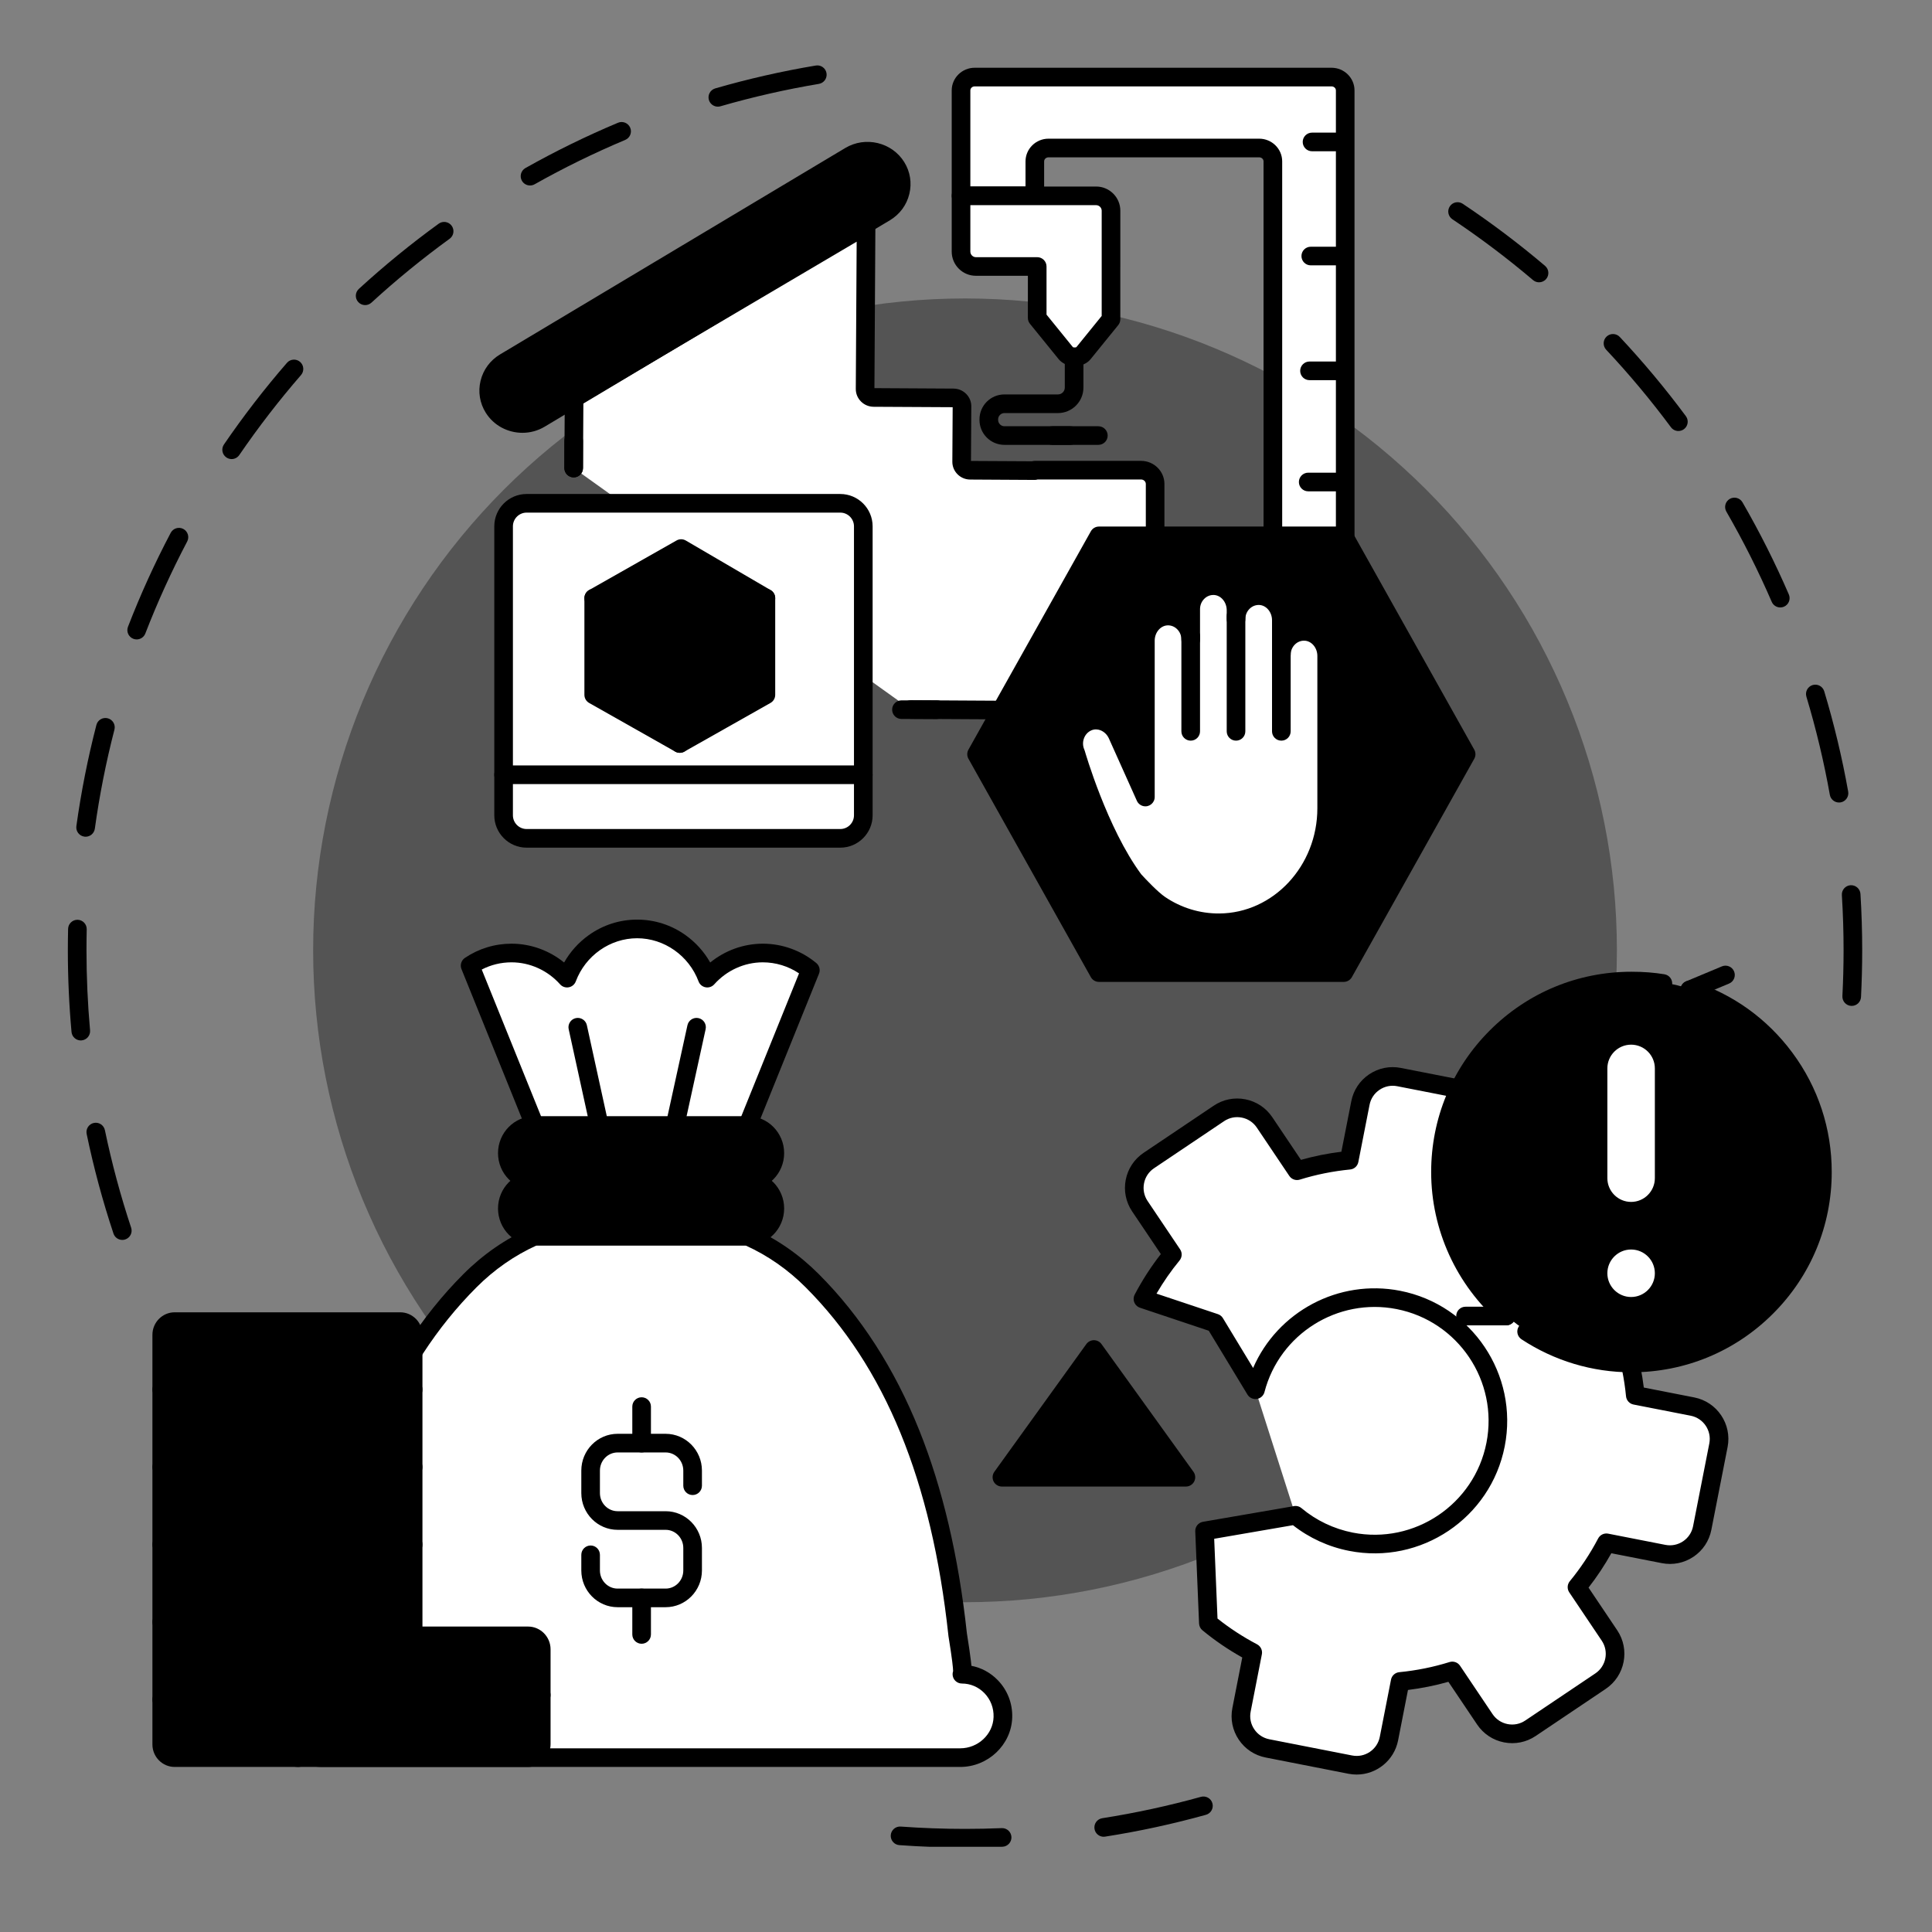 <svg xmlns="http://www.w3.org/2000/svg" xmlns:xlink="http://www.w3.org/1999/xlink" width="400" zoomAndPan="magnify" viewBox="0 0 300 300" height="400" preserveAspectRatio="xMidYMid meet" version="1.0"><rect x="0" y="0" width="300" height="300" fill="#808080" stroke="none"/><defs><clipPath id="d8397023b4"><path d="M 138 278 L 189 278 L 189 286.77 L 138 286.77 Z M 138 278 " clip-rule="nonzero"/></clipPath><clipPath id="b18003c59c"><path d="M 224 31 L 289.535 31 L 289.535 157 L 224 157 Z M 224 31 " clip-rule="nonzero"/></clipPath><clipPath id="0274de5831"><path d="M 10.535 10.02 L 129 10.02 L 129 193 L 10.535 193 Z M 10.535 10.02 " clip-rule="nonzero"/></clipPath><clipPath id="7dc10c78e0"><path d="M 147 10.02 L 211 10.02 L 211 95 L 147 95 Z M 147 10.02 " clip-rule="nonzero"/></clipPath></defs><g clip-path="url(#d8397023b4)"><path fill="#000000" d="M 149.855 286.879 C 149.855 286.879 149.852 286.879 149.848 286.879 C 146.453 286.879 143.023 286.758 139.656 286.512 C 138.859 286.457 138.262 285.762 138.316 284.965 C 138.375 284.168 139.07 283.57 139.863 283.629 C 143.164 283.867 146.523 283.988 149.848 283.988 C 149.852 283.988 149.855 283.988 149.855 283.988 C 151.75 283.988 153.664 283.949 155.551 283.871 C 156.344 283.836 157.02 284.457 157.055 285.258 C 157.086 286.055 156.465 286.727 155.668 286.762 C 153.742 286.84 151.789 286.879 149.855 286.879 Z M 171.379 285.211 C 170.68 285.211 170.062 284.699 169.953 283.988 C 169.828 283.199 170.367 282.457 171.156 282.332 C 176.309 281.523 181.465 280.406 186.48 279.012 C 187.254 278.801 188.051 279.25 188.262 280.02 C 188.477 280.789 188.027 281.586 187.258 281.801 C 182.133 283.227 176.867 284.367 171.605 285.191 C 171.527 285.203 171.453 285.211 171.379 285.211 Z M 171.379 285.211 " fill-opacity="1" fill-rule="nonzero"/></g><g clip-path="url(#b18003c59c)"><path fill="#000000" d="M 287.531 156.195 C 287.508 156.195 287.48 156.195 287.457 156.195 C 286.66 156.152 286.047 155.473 286.086 154.676 C 286.207 152.324 286.27 149.93 286.27 147.566 C 286.27 144.715 286.18 141.828 286.004 138.992 C 285.953 138.195 286.559 137.508 287.355 137.457 C 288.152 137.41 288.84 138.016 288.891 138.812 C 289.07 141.707 289.16 144.652 289.16 147.566 C 289.16 149.98 289.098 152.422 288.977 154.824 C 288.934 155.598 288.297 156.195 287.531 156.195 Z M 285.559 124.613 C 284.871 124.613 284.262 124.121 284.137 123.422 C 283.223 118.293 281.996 113.164 280.496 108.176 C 280.266 107.414 280.699 106.605 281.465 106.375 C 282.227 106.145 283.035 106.578 283.266 107.344 C 284.797 112.434 286.051 117.672 286.984 122.914 C 287.125 123.699 286.602 124.453 285.816 124.594 C 285.73 124.605 285.645 124.613 285.559 124.613 Z M 276.441 94.324 C 275.883 94.324 275.352 94 275.113 93.453 C 273.047 88.676 270.676 83.961 268.07 79.445 C 267.668 78.754 267.906 77.871 268.598 77.469 C 269.289 77.07 270.176 77.309 270.574 78 C 273.238 82.613 275.66 87.426 277.77 92.305 C 278.086 93.039 277.75 93.891 277.016 94.207 C 276.828 94.289 276.633 94.324 276.441 94.324 Z M 260.621 66.926 C 260.18 66.926 259.742 66.723 259.461 66.34 C 256.355 62.156 252.973 58.105 249.406 54.305 C 248.863 53.719 248.891 52.805 249.473 52.258 C 250.059 51.711 250.973 51.742 251.52 52.324 C 255.16 56.211 258.613 60.344 261.781 64.617 C 262.258 65.258 262.125 66.164 261.484 66.641 C 261.223 66.832 260.922 66.926 260.621 66.926 Z M 238.98 43.836 C 238.652 43.836 238.32 43.723 238.047 43.492 C 234.07 40.117 229.859 36.941 225.527 34.047 C 224.863 33.602 224.684 32.703 225.129 32.039 C 225.57 31.375 226.469 31.199 227.133 31.641 C 231.555 34.594 235.859 37.84 239.918 41.285 C 240.527 41.801 240.602 42.715 240.086 43.324 C 239.801 43.66 239.395 43.836 238.98 43.836 Z M 238.98 43.836 " fill-opacity="1" fill-rule="nonzero"/></g><g clip-path="url(#0274de5831)"><path fill="#000000" d="M 18.992 192.535 C 18.387 192.535 17.82 192.152 17.621 191.547 C 15.941 186.496 14.539 181.293 13.457 176.082 C 13.293 175.297 13.797 174.531 14.578 174.371 C 15.359 174.207 16.125 174.711 16.289 175.492 C 17.352 180.598 18.723 185.691 20.363 190.633 C 20.617 191.391 20.207 192.211 19.449 192.461 C 19.297 192.512 19.145 192.535 18.992 192.535 Z M 12.543 161.559 C 11.805 161.559 11.172 160.992 11.105 160.238 C 10.727 156.055 10.535 151.793 10.535 147.566 C 10.535 146.461 10.551 145.34 10.574 144.238 C 10.594 143.438 11.254 142.805 12.055 142.824 C 12.852 142.844 13.484 143.504 13.465 144.305 C 13.441 145.387 13.43 146.484 13.43 147.566 C 13.43 151.707 13.617 155.883 13.984 159.98 C 14.059 160.777 13.469 161.48 12.676 161.551 C 12.629 161.555 12.586 161.559 12.543 161.559 Z M 13.297 129.926 C 13.23 129.926 13.16 129.918 13.094 129.91 C 12.305 129.801 11.75 129.07 11.859 128.277 C 12.59 123.004 13.637 117.719 14.969 112.57 C 15.168 111.797 15.957 111.336 16.73 111.535 C 17.504 111.734 17.969 112.523 17.77 113.297 C 16.465 118.336 15.441 123.508 14.727 128.676 C 14.625 129.398 14.004 129.926 13.297 129.926 Z M 21.223 99.289 C 21.047 99.289 20.871 99.258 20.699 99.191 C 19.957 98.902 19.586 98.066 19.875 97.32 C 21.793 92.359 24.023 87.453 26.508 82.738 C 26.879 82.031 27.754 81.762 28.461 82.133 C 29.168 82.504 29.438 83.379 29.066 84.086 C 26.637 88.703 24.449 93.504 22.57 98.363 C 22.348 98.938 21.801 99.289 21.223 99.289 Z M 35.969 71.285 C 35.688 71.285 35.402 71.203 35.152 71.031 C 34.492 70.582 34.324 69.68 34.773 69.02 C 37.777 64.629 41.066 60.363 44.555 56.344 C 45.078 55.738 45.992 55.672 46.598 56.195 C 47.199 56.719 47.266 57.633 46.742 58.238 C 43.324 62.176 40.102 66.355 37.16 70.652 C 36.883 71.062 36.43 71.285 35.969 71.285 Z M 56.699 47.375 C 56.309 47.375 55.918 47.219 55.633 46.906 C 55.09 46.32 55.133 45.402 55.719 44.863 C 59.645 41.266 63.812 37.859 68.117 34.738 C 68.766 34.266 69.668 34.41 70.137 35.059 C 70.605 35.703 70.465 36.609 69.816 37.078 C 65.602 40.137 61.516 43.473 57.676 46.996 C 57.398 47.25 57.047 47.375 56.699 47.375 Z M 82.301 28.801 C 81.797 28.801 81.305 28.535 81.039 28.066 C 80.648 27.367 80.895 26.488 81.59 26.094 C 86.227 23.484 91.062 21.117 95.965 19.059 C 96.699 18.75 97.547 19.098 97.859 19.832 C 98.168 20.57 97.82 21.418 97.082 21.727 C 92.285 23.742 87.551 26.059 83.012 28.617 C 82.785 28.742 82.543 28.801 82.301 28.801 Z M 111.465 16.562 C 110.836 16.562 110.258 16.148 110.074 15.516 C 109.855 14.75 110.297 13.949 111.062 13.727 C 116.172 12.25 121.422 11.055 126.676 10.176 C 127.465 10.043 128.211 10.574 128.34 11.363 C 128.473 12.148 127.941 12.895 127.152 13.027 C 122.012 13.887 116.867 15.059 111.867 16.504 C 111.734 16.543 111.598 16.562 111.465 16.562 Z M 111.465 16.562 " fill-opacity="1" fill-rule="nonzero"/></g><path fill="#545454" d="M 251.07 147.566 C 251.07 149.223 251.031 150.879 250.949 152.535 C 250.867 154.188 250.746 155.84 250.586 157.488 C 250.422 159.137 250.219 160.781 249.977 162.422 C 249.734 164.059 249.449 165.691 249.125 167.316 C 248.805 168.941 248.441 170.555 248.039 172.164 C 247.637 173.77 247.195 175.367 246.715 176.953 C 246.23 178.535 245.711 180.109 245.156 181.668 C 244.598 183.23 244 184.773 243.367 186.305 C 242.734 187.836 242.062 189.348 241.352 190.848 C 240.645 192.344 239.898 193.824 239.121 195.285 C 238.34 196.746 237.523 198.188 236.672 199.605 C 235.82 201.027 234.934 202.426 234.012 203.805 C 233.094 205.184 232.137 206.535 231.152 207.867 C 230.164 209.195 229.145 210.504 228.094 211.781 C 227.043 213.062 225.961 214.316 224.852 215.547 C 223.738 216.773 222.594 217.973 221.426 219.145 C 220.254 220.316 219.055 221.457 217.824 222.57 C 216.598 223.684 215.344 224.762 214.062 225.816 C 212.781 226.867 211.477 227.883 210.148 228.871 C 208.816 229.859 207.461 230.812 206.086 231.73 C 204.707 232.652 203.309 233.539 201.887 234.391 C 200.465 235.242 199.027 236.059 197.566 236.84 C 196.105 237.621 194.625 238.363 193.125 239.074 C 191.629 239.781 190.117 240.453 188.586 241.086 C 187.055 241.719 185.508 242.316 183.949 242.875 C 182.391 243.434 180.816 243.953 179.23 244.434 C 177.648 244.914 176.051 245.355 174.445 245.758 C 172.836 246.16 171.223 246.523 169.598 246.848 C 167.973 247.168 166.34 247.453 164.699 247.695 C 163.062 247.938 161.418 248.141 159.77 248.305 C 158.121 248.465 156.469 248.59 154.816 248.668 C 153.16 248.75 151.504 248.793 149.848 248.793 C 148.191 248.793 146.535 248.75 144.883 248.668 C 143.227 248.59 141.574 248.465 139.926 248.305 C 138.277 248.141 136.633 247.938 134.996 247.695 C 133.355 247.453 131.727 247.168 130.102 246.848 C 128.477 246.523 126.859 246.16 125.254 245.758 C 123.645 245.355 122.051 244.914 120.465 244.434 C 118.879 243.953 117.309 243.434 115.746 242.875 C 114.188 242.316 112.641 241.719 111.113 241.086 C 109.582 240.453 108.066 239.781 106.57 239.074 C 105.07 238.363 103.594 237.621 102.133 236.84 C 100.672 236.059 99.23 235.242 97.809 234.391 C 96.387 233.539 94.988 232.652 93.613 231.73 C 92.234 230.812 90.879 229.859 89.551 228.871 C 88.219 227.883 86.914 226.867 85.633 225.816 C 84.352 224.762 83.098 223.684 81.871 222.57 C 80.645 221.457 79.445 220.316 78.273 219.145 C 77.102 217.973 75.961 216.773 74.848 215.547 C 73.734 214.316 72.652 213.062 71.602 211.781 C 70.551 210.504 69.531 209.195 68.543 207.867 C 67.559 206.535 66.605 205.184 65.684 203.805 C 64.766 202.426 63.879 201.027 63.027 199.605 C 62.176 198.188 61.359 196.746 60.578 195.285 C 59.797 193.824 59.051 192.344 58.344 190.848 C 57.637 189.348 56.965 187.836 56.328 186.305 C 55.695 184.773 55.102 183.23 54.543 181.668 C 53.984 180.109 53.465 178.535 52.984 176.953 C 52.504 175.367 52.062 173.77 51.66 172.164 C 51.258 170.555 50.895 168.941 50.57 167.316 C 50.246 165.691 49.965 164.059 49.719 162.422 C 49.477 160.781 49.273 159.137 49.113 157.488 C 48.949 155.84 48.828 154.188 48.746 152.535 C 48.664 150.879 48.625 149.223 48.625 147.566 C 48.625 145.91 48.664 144.254 48.746 142.602 C 48.828 140.945 48.949 139.293 49.113 137.645 C 49.273 135.996 49.477 134.355 49.719 132.715 C 49.965 131.078 50.246 129.445 50.57 127.82 C 50.895 126.195 51.258 124.578 51.66 122.973 C 52.062 121.367 52.504 119.77 52.984 118.184 C 53.465 116.598 53.984 115.027 54.543 113.465 C 55.102 111.906 55.695 110.363 56.328 108.832 C 56.965 107.301 57.637 105.785 58.344 104.289 C 59.051 102.793 59.797 101.312 60.578 99.852 C 61.359 98.391 62.176 96.949 63.027 95.527 C 63.879 94.109 64.766 92.707 65.684 91.332 C 66.605 89.953 67.559 88.598 68.543 87.27 C 69.531 85.938 70.551 84.633 71.602 83.352 C 72.652 82.07 73.734 80.816 74.848 79.59 C 75.961 78.363 77.102 77.164 78.273 75.992 C 79.445 74.82 80.645 73.68 81.871 72.566 C 83.098 71.453 84.352 70.371 85.633 69.32 C 86.914 68.27 88.219 67.25 89.551 66.266 C 90.879 65.277 92.234 64.324 93.613 63.402 C 94.988 62.484 96.387 61.598 97.809 60.746 C 99.23 59.895 100.672 59.078 102.133 58.297 C 103.594 57.516 105.07 56.77 106.57 56.062 C 108.066 55.355 109.582 54.684 111.113 54.051 C 112.641 53.414 114.188 52.82 115.746 52.262 C 117.309 51.703 118.879 51.184 120.465 50.703 C 122.051 50.223 123.645 49.781 125.254 49.379 C 126.859 48.977 128.477 48.613 130.102 48.289 C 131.727 47.965 133.355 47.684 134.996 47.441 C 136.633 47.195 138.277 46.992 139.926 46.832 C 141.574 46.668 143.227 46.547 144.883 46.465 C 146.535 46.387 148.191 46.344 149.848 46.344 C 151.504 46.344 153.16 46.387 154.816 46.465 C 156.469 46.547 158.121 46.668 159.77 46.832 C 161.418 46.992 163.062 47.195 164.699 47.441 C 166.34 47.684 167.973 47.965 169.598 48.289 C 171.223 48.613 172.836 48.977 174.445 49.379 C 176.051 49.781 177.648 50.223 179.23 50.703 C 180.816 51.184 182.391 51.703 183.949 52.262 C 185.508 52.82 187.055 53.414 188.586 54.051 C 190.117 54.684 191.629 55.355 193.125 56.062 C 194.625 56.77 196.105 57.516 197.566 58.297 C 199.027 59.078 200.465 59.895 201.887 60.746 C 203.309 61.598 204.707 62.484 206.086 63.402 C 207.461 64.324 208.816 65.277 210.148 66.266 C 211.477 67.25 212.781 68.27 214.062 69.32 C 215.344 70.371 216.598 71.453 217.824 72.566 C 219.055 73.68 220.254 74.82 221.426 75.992 C 222.594 77.164 223.738 78.363 224.852 79.59 C 225.961 80.816 227.043 82.07 228.094 83.352 C 229.145 84.633 230.164 85.938 231.152 87.27 C 232.137 88.598 233.094 89.953 234.012 91.332 C 234.934 92.707 235.82 94.109 236.672 95.527 C 237.523 96.949 238.34 98.391 239.121 99.852 C 239.898 101.312 240.645 102.793 241.352 104.289 C 242.062 105.785 242.734 107.301 243.367 108.832 C 244 110.363 244.598 111.906 245.156 113.465 C 245.711 115.027 246.23 116.598 246.715 118.184 C 247.195 119.77 247.637 121.367 248.039 122.973 C 248.441 124.578 248.805 126.195 249.125 127.82 C 249.449 129.445 249.734 131.078 249.977 132.715 C 250.219 134.355 250.422 135.996 250.586 137.645 C 250.746 139.293 250.867 140.945 250.949 142.602 C 251.031 144.254 251.07 145.91 251.07 147.566 Z M 251.07 147.566 " fill-opacity="1" fill-rule="nonzero"/><path fill="#ffffff" d="M 116.09 174.762 L 125.832 150.656 C 123.828 148.988 121.258 147.984 118.449 147.984 C 115.027 147.984 111.957 149.496 109.824 151.883 C 108.152 147.426 103.914 144.246 98.934 144.246 C 93.961 144.246 89.727 147.426 88.051 151.883 C 85.922 149.496 82.852 147.984 79.426 147.984 C 77.051 147.984 74.836 148.703 73 149.941 L 83.027 174.762 Z M 116.09 174.762 " fill-opacity="1" fill-rule="nonzero"/><path fill="#000000" d="M 83.027 176.207 C 82.457 176.207 81.914 175.863 81.688 175.301 L 71.66 150.484 C 71.402 149.852 71.625 149.125 72.191 148.742 C 74.332 147.301 76.832 146.535 79.426 146.535 C 82.402 146.535 85.285 147.582 87.594 149.457 C 88.543 147.785 89.84 146.344 91.414 145.215 C 93.625 143.633 96.223 142.797 98.934 142.797 C 101.648 142.797 104.25 143.633 106.461 145.215 C 108.035 146.344 109.332 147.785 110.281 149.457 C 112.59 147.582 115.473 146.535 118.449 146.535 C 121.477 146.535 124.426 147.605 126.758 149.543 C 127.238 149.945 127.41 150.613 127.172 151.199 L 117.434 175.301 C 117.133 176.043 116.289 176.402 115.551 176.102 C 114.809 175.801 114.449 174.957 114.75 174.219 L 124.074 151.145 C 122.418 150.031 120.453 149.43 118.449 149.43 C 115.594 149.43 112.844 150.676 110.906 152.848 C 110.566 153.227 110.059 153.398 109.559 153.305 C 109.062 153.215 108.648 152.867 108.473 152.395 C 106.965 148.387 103.133 145.691 98.934 145.691 C 94.738 145.691 90.91 148.383 89.406 152.395 C 89.227 152.867 88.816 153.215 88.316 153.305 C 87.82 153.398 87.309 153.227 86.973 152.848 C 85.035 150.676 82.285 149.43 79.426 149.43 C 77.805 149.43 76.227 149.812 74.805 150.551 L 84.371 174.219 C 84.668 174.961 84.312 175.801 83.57 176.102 C 83.395 176.172 83.211 176.207 83.027 176.207 Z M 83.027 176.207 " fill-opacity="1" fill-rule="nonzero"/><path fill="#ffffff" d="M 49.992 272.922 C 46.508 272.922 43.473 270.195 43.363 266.656 C 43.254 262.988 46.145 259.973 49.727 259.973 C 49.477 259.973 49.82 257.312 50.391 253.801 C 52.863 230.812 59.852 212 72.973 198.863 C 75.859 195.98 79.23 193.625 82.938 191.977 L 83.004 191.945 L 116.086 191.945 C 116.109 191.957 116.133 191.965 116.152 191.977 C 119.859 193.625 123.234 195.98 126.117 198.863 C 139.242 212 146.23 230.812 148.703 253.801 C 149.27 257.312 149.617 259.973 149.363 259.973 C 152.949 259.973 155.84 262.988 155.727 266.656 C 155.621 270.195 152.582 272.922 149.098 272.922 Z M 49.992 272.922 " fill-opacity="1" fill-rule="nonzero"/><path fill="#000000" d="M 149.098 274.371 L 49.992 274.371 C 45.668 274.371 42.047 270.93 41.918 266.699 C 41.852 264.512 42.648 262.449 44.16 260.895 C 45.289 259.73 46.703 258.965 48.25 258.668 C 48.27 258.434 48.297 258.172 48.332 257.883 C 48.453 256.852 48.664 255.414 48.957 253.605 C 50.238 241.734 52.723 231.137 56.344 222.098 C 60.184 212.523 65.434 204.363 71.953 197.844 C 75.008 194.781 78.508 192.363 82.352 190.652 L 82.418 190.625 C 82.602 190.543 82.801 190.5 83.004 190.5 L 116.086 190.5 C 116.289 190.5 116.488 190.543 116.676 190.625 L 116.742 190.652 C 120.586 192.363 124.082 194.781 127.141 197.844 C 133.656 204.363 138.906 212.523 142.746 222.098 C 146.371 231.137 148.855 241.734 150.137 253.605 C 150.426 255.414 150.637 256.852 150.758 257.883 C 150.793 258.172 150.82 258.434 150.844 258.668 C 152.387 258.965 153.805 259.73 154.934 260.895 C 156.445 262.449 157.242 264.512 157.176 266.699 C 157.047 270.93 153.422 274.371 149.098 274.371 Z M 51.176 259.973 C 51.176 260.77 50.527 261.418 49.727 261.418 C 48.406 261.418 47.168 261.949 46.234 262.906 C 45.273 263.898 44.766 265.215 44.809 266.613 C 44.891 269.293 47.215 271.477 49.992 271.477 L 149.098 271.477 C 151.875 271.477 154.203 269.293 154.281 266.613 C 154.324 265.215 153.82 263.898 152.855 262.906 C 151.926 261.949 150.684 261.418 149.363 261.418 C 148.566 261.418 147.918 260.77 147.918 259.973 C 147.918 259.801 147.949 259.641 148 259.488 C 147.992 259.062 147.883 257.789 147.273 254.031 C 147.27 254.004 147.266 253.98 147.266 253.953 C 144.676 229.914 137.426 212.227 125.094 199.887 C 122.348 197.137 119.211 194.953 115.777 193.395 L 83.312 193.395 C 79.879 194.953 76.746 197.137 73.996 199.887 C 61.668 212.227 54.414 229.914 51.828 253.953 C 51.824 253.98 51.82 254.004 51.816 254.031 C 51.211 257.789 51.102 259.062 51.09 259.488 C 51.145 259.641 51.176 259.801 51.176 259.973 Z M 49.727 258.527 C 49.879 258.527 50.027 258.551 50.164 258.594 C 50.031 258.551 49.887 258.527 49.727 258.527 Z M 149.363 258.527 C 149.207 258.527 149.062 258.551 148.926 258.594 C 149.066 258.551 149.211 258.527 149.363 258.527 Z M 149.363 258.527 " fill-opacity="1" fill-rule="nonzero"/><path fill="#000000" d="M 116.09 183.355 C 118.422 183.355 120.316 181.43 120.316 179.059 C 120.316 176.688 118.422 174.762 116.09 174.762 L 83.004 174.762 C 80.672 174.762 78.777 176.688 78.777 179.059 C 78.777 181.43 80.672 183.355 83.004 183.355 Z M 116.09 183.355 " fill-opacity="1" fill-rule="nonzero"/><path fill="#000000" d="M 116.09 184.801 C 115.289 184.801 114.641 184.152 114.641 183.355 C 114.641 182.555 115.289 181.906 116.09 181.906 C 117.621 181.906 118.867 180.629 118.867 179.059 C 118.867 177.488 117.621 176.207 116.09 176.207 L 83.004 176.207 C 81.473 176.207 80.223 177.488 80.223 179.059 C 80.223 180.629 81.473 181.906 83.004 181.906 C 83.805 181.906 84.449 182.555 84.449 183.355 C 84.449 184.152 83.805 184.801 83.004 184.801 C 79.875 184.801 77.332 182.227 77.332 179.059 C 77.332 175.891 79.875 173.316 83.004 173.316 L 116.09 173.316 C 119.215 173.316 121.762 175.891 121.762 179.059 C 121.762 182.227 119.215 184.801 116.09 184.801 Z M 116.09 184.801 " fill-opacity="1" fill-rule="nonzero"/><path fill="#000000" d="M 83.004 191.945 C 80.668 191.945 78.777 190.023 78.777 187.652 C 78.777 185.277 80.668 183.355 83.004 183.355 L 116.09 183.355 C 118.422 183.355 120.316 185.277 120.316 187.652 C 120.316 190.023 118.422 191.945 116.09 191.945 Z M 83.004 191.945 " fill-opacity="1" fill-rule="nonzero"/><path fill="#000000" d="M 116.09 193.395 L 83.004 193.395 C 79.875 193.395 77.332 190.816 77.332 187.652 C 77.332 184.484 79.875 181.91 83.004 181.91 L 116.09 181.91 C 119.215 181.91 121.762 184.484 121.762 187.652 C 121.762 190.816 119.215 193.395 116.09 193.395 Z M 83.004 184.801 C 81.473 184.801 80.223 186.078 80.223 187.652 C 80.223 189.223 81.473 190.5 83.004 190.5 L 116.09 190.5 C 117.621 190.5 118.867 189.223 118.867 187.652 C 118.867 186.078 117.621 184.801 116.09 184.801 Z M 83.004 184.801 " fill-opacity="1" fill-rule="nonzero"/><path fill="#000000" d="M 104.82 176.207 C 104.719 176.207 104.613 176.195 104.512 176.172 C 103.73 176.004 103.234 175.23 103.406 174.449 L 106.746 159.199 C 106.918 158.418 107.688 157.922 108.469 158.094 C 109.25 158.266 109.742 159.035 109.57 159.816 L 106.23 175.07 C 106.086 175.746 105.484 176.207 104.82 176.207 Z M 104.82 176.207 " fill-opacity="1" fill-rule="nonzero"/><path fill="#000000" d="M 93.055 176.207 C 92.391 176.207 91.793 175.746 91.645 175.07 L 88.305 159.816 C 88.133 159.035 88.629 158.266 89.406 158.094 C 90.188 157.922 90.961 158.418 91.129 159.199 L 94.469 174.449 C 94.641 175.23 94.148 176.004 93.367 176.172 C 93.262 176.195 93.16 176.207 93.055 176.207 Z M 93.055 176.207 " fill-opacity="1" fill-rule="nonzero"/><path fill="#000000" d="M 103.359 249.566 L 95.902 249.566 C 92.793 249.566 90.266 247.008 90.266 243.863 L 90.266 241.434 C 90.266 240.633 90.914 239.984 91.711 239.984 C 92.512 239.984 93.156 240.633 93.156 241.434 L 93.156 243.863 C 93.156 245.414 94.387 246.676 95.902 246.676 L 103.359 246.676 C 104.871 246.676 106.102 245.414 106.102 243.863 L 106.102 240.363 C 106.102 238.812 104.871 237.551 103.359 237.551 L 95.902 237.551 C 92.793 237.551 90.266 234.992 90.266 231.848 L 90.266 228.348 C 90.266 225.203 92.793 222.641 95.902 222.641 L 103.359 222.641 C 106.469 222.641 108.996 225.199 108.996 228.348 L 108.996 230.703 C 108.996 231.5 108.348 232.148 107.551 232.148 C 106.75 232.148 106.102 231.5 106.102 230.703 L 106.102 228.348 C 106.102 226.797 104.871 225.535 103.359 225.535 L 95.902 225.535 C 94.387 225.535 93.156 226.797 93.156 228.348 L 93.156 231.848 C 93.156 233.398 94.387 234.66 95.902 234.66 L 103.359 234.66 C 106.469 234.66 108.996 237.219 108.996 240.363 L 108.996 243.863 C 108.996 247.008 106.469 249.566 103.359 249.566 Z M 103.359 249.566 " fill-opacity="1" fill-rule="nonzero"/><path fill="#000000" d="M 99.629 255.242 C 98.832 255.242 98.184 254.594 98.184 253.797 L 98.184 248.121 C 98.184 247.32 98.832 246.676 99.629 246.676 C 100.43 246.676 101.078 247.32 101.078 248.121 L 101.078 253.797 C 101.078 254.594 100.43 255.242 99.629 255.242 Z M 99.629 255.242 " fill-opacity="1" fill-rule="nonzero"/><path fill="#000000" d="M 99.629 225.535 C 98.832 225.535 98.184 224.887 98.184 224.09 L 98.184 218.414 C 98.184 217.613 98.832 216.969 99.629 216.969 C 100.43 216.969 101.078 217.613 101.078 218.414 L 101.078 224.09 C 101.078 224.887 100.43 225.535 99.629 225.535 Z M 99.629 225.535 " fill-opacity="1" fill-rule="nonzero"/><path fill="#000000" d="M 46.312 272.926 L 27.129 272.926 C 26.012 272.926 25.113 272.008 25.113 270.883 L 25.113 207.266 C 25.113 206.137 26.012 205.219 27.129 205.219 L 62.141 205.219 C 63.258 205.219 64.152 206.137 64.152 207.266 L 64.152 254.02 Z M 46.312 272.926 " fill-opacity="1" fill-rule="nonzero"/><path fill="#000000" d="M 46.312 274.371 L 27.129 274.371 C 25.219 274.371 23.668 272.805 23.668 270.883 L 23.668 207.266 C 23.668 205.34 25.219 203.773 27.129 203.773 L 62.141 203.773 C 64.047 203.773 65.598 205.34 65.598 207.266 L 65.598 254.02 C 65.598 254.816 64.953 255.465 64.152 255.465 C 63.355 255.465 62.707 254.816 62.707 254.02 L 62.707 207.266 C 62.707 206.934 62.453 206.668 62.141 206.668 L 27.129 206.668 C 26.816 206.668 26.562 206.934 26.562 207.266 L 26.562 270.883 C 26.562 271.211 26.816 271.48 27.129 271.48 L 46.312 271.48 C 47.109 271.48 47.758 272.129 47.758 272.926 C 47.758 273.727 47.109 274.371 46.312 274.371 Z M 46.312 274.371 " fill-opacity="1" fill-rule="nonzero"/><path fill="#000000" d="M 64.152 241.285 L 50.41 241.285 C 49.613 241.285 48.965 240.641 48.965 239.84 C 48.965 239.043 49.613 238.395 50.41 238.395 L 64.152 238.395 C 64.953 238.395 65.602 239.043 65.602 239.84 C 65.602 240.641 64.953 241.285 64.152 241.285 Z M 64.152 241.285 " fill-opacity="1" fill-rule="nonzero"/><path fill="#000000" d="M 38.855 241.285 L 25.113 241.285 C 24.316 241.285 23.668 240.641 23.668 239.84 C 23.668 239.043 24.316 238.395 25.113 238.395 L 38.855 238.395 C 39.656 238.395 40.305 239.043 40.305 239.84 C 40.305 240.641 39.656 241.285 38.855 241.285 Z M 38.855 241.285 " fill-opacity="1" fill-rule="nonzero"/><path fill="#000000" d="M 64.152 229.25 L 50.41 229.25 C 49.613 229.25 48.965 228.605 48.965 227.805 C 48.965 227.008 49.613 226.359 50.41 226.359 L 64.152 226.359 C 64.953 226.359 65.602 227.008 65.602 227.805 C 65.602 228.605 64.953 229.25 64.152 229.25 Z M 64.152 229.25 " fill-opacity="1" fill-rule="nonzero"/><path fill="#000000" d="M 38.855 229.25 L 25.113 229.25 C 24.316 229.25 23.668 228.605 23.668 227.805 C 23.668 227.008 24.316 226.359 25.113 226.359 L 38.855 226.359 C 39.656 226.359 40.305 227.008 40.305 227.805 C 40.305 228.605 39.656 229.25 38.855 229.25 Z M 38.855 229.25 " fill-opacity="1" fill-rule="nonzero"/><path fill="#000000" d="M 64.152 217.219 L 50.41 217.219 C 49.613 217.219 48.965 216.57 48.965 215.77 C 48.965 214.973 49.613 214.324 50.41 214.324 L 64.152 214.324 C 64.953 214.324 65.602 214.973 65.602 215.77 C 65.602 216.57 64.953 217.219 64.152 217.219 Z M 64.152 217.219 " fill-opacity="1" fill-rule="nonzero"/><path fill="#000000" d="M 38.855 217.219 L 25.113 217.219 C 24.316 217.219 23.668 216.57 23.668 215.77 C 23.668 214.973 24.316 214.324 25.113 214.324 L 38.855 214.324 C 39.656 214.324 40.305 214.973 40.305 215.77 C 40.305 216.57 39.656 217.219 38.855 217.219 Z M 38.855 217.219 " fill-opacity="1" fill-rule="nonzero"/><path fill="#000000" d="M 38.855 253.32 L 25.113 253.32 C 24.316 253.32 23.668 252.672 23.668 251.875 C 23.668 251.074 24.316 250.43 25.113 250.43 L 38.855 250.43 C 39.656 250.43 40.305 251.074 40.305 251.875 C 40.305 252.672 39.656 253.32 38.855 253.32 Z M 38.855 253.32 " fill-opacity="1" fill-rule="nonzero"/><path fill="#000000" d="M 38.855 265.355 L 25.113 265.355 C 24.316 265.355 23.668 264.707 23.668 263.91 C 23.668 263.109 24.316 262.461 25.113 262.461 L 38.855 262.461 C 39.656 262.461 40.305 263.109 40.305 263.91 C 40.305 264.707 39.656 265.355 38.855 265.355 Z M 38.855 265.355 " fill-opacity="1" fill-rule="nonzero"/><path fill="#000000" d="M 84.043 270.84 C 84.043 271.988 83.125 272.922 81.996 272.922 L 46.312 272.922 C 45.18 272.922 44.262 271.988 44.262 270.84 L 44.262 256.102 C 44.262 254.953 45.18 254.02 46.312 254.02 L 81.996 254.02 C 83.125 254.02 84.043 254.953 84.043 256.102 Z M 84.043 270.84 " fill-opacity="1" fill-rule="nonzero"/><path fill="#000000" d="M 81.996 274.371 L 46.312 274.371 C 44.383 274.371 42.816 272.785 42.816 270.84 L 42.816 256.102 C 42.816 254.156 44.383 252.57 46.312 252.57 L 81.996 252.57 C 83.922 252.57 85.492 254.156 85.492 256.102 L 85.492 270.84 C 85.492 272.785 83.922 274.371 81.996 274.371 Z M 46.312 255.465 C 45.98 255.465 45.711 255.75 45.711 256.102 L 45.711 270.84 C 45.711 271.191 45.98 271.477 46.312 271.477 L 81.996 271.477 C 82.328 271.477 82.598 271.191 82.598 270.84 L 82.598 256.102 C 82.598 255.75 82.328 255.465 81.996 255.465 Z M 46.312 255.465 " fill-opacity="1" fill-rule="nonzero"/><path fill="#000000" d="M 84.043 264.645 L 70.039 264.645 C 69.242 264.645 68.594 263.996 68.594 263.199 C 68.594 262.398 69.242 261.754 70.039 261.754 L 84.043 261.754 C 84.844 261.754 85.492 262.398 85.492 263.199 C 85.492 263.996 84.844 264.645 84.043 264.645 Z M 84.043 264.645 " fill-opacity="1" fill-rule="nonzero"/><path fill="#000000" d="M 58.266 264.645 L 44.262 264.645 C 43.465 264.645 42.816 263.996 42.816 263.199 C 42.816 262.398 43.465 261.754 44.262 261.754 L 58.266 261.754 C 59.066 261.754 59.715 262.398 59.715 263.199 C 59.715 263.996 59.066 264.645 58.266 264.645 Z M 58.266 264.645 " fill-opacity="1" fill-rule="nonzero"/><path fill="#ffffff" d="M 89.082 72.684 L 89.145 61.727 L 134.484 34.984 L 134.336 60.398 C 134.328 61.121 134.926 61.711 135.664 61.715 L 148.051 61.785 C 148.789 61.789 149.383 62.379 149.379 63.102 L 149.328 71.703 C 149.324 72.426 149.918 73.012 150.656 73.016 L 160.688 73.074 L 160.688 73.008 L 177.176 73.008 C 178.387 73.008 179.367 73.969 179.367 75.152 L 179.367 90.66 L 179.336 90.66 L 179.23 108.211 C 179.227 109.414 178.219 110.387 176.988 110.379 L 141.426 110.176 Z M 89.082 72.684 " fill-opacity="1" fill-rule="nonzero"/><path fill="#000000" d="M 177.004 111.824 C 176.996 111.824 176.988 111.824 176.98 111.824 L 141.418 111.625 C 140.621 111.617 139.977 110.969 139.98 110.168 C 139.984 109.371 140.633 108.73 141.426 108.73 C 141.43 108.73 141.434 108.73 141.438 108.73 L 176.996 108.934 C 177.207 108.934 177.414 108.855 177.562 108.711 C 177.645 108.629 177.785 108.457 177.785 108.203 L 177.891 90.652 C 177.891 90.555 177.902 90.457 177.922 90.363 L 177.922 75.152 C 177.922 74.766 177.586 74.453 177.176 74.453 L 161.125 74.453 C 160.98 74.5 160.832 74.523 160.68 74.523 L 150.648 74.465 C 149.91 74.461 149.219 74.176 148.695 73.656 C 148.168 73.133 147.875 72.438 147.879 71.695 L 147.93 63.23 L 135.652 63.164 C 134.914 63.156 134.223 62.871 133.703 62.355 C 133.172 61.828 132.883 61.133 132.887 60.391 L 133.023 37.527 L 90.586 62.559 L 90.527 72.691 C 90.523 73.488 89.875 74.129 89.082 74.129 C 89.078 74.129 89.074 74.129 89.07 74.129 C 88.273 74.125 87.629 73.473 87.633 72.676 L 87.699 61.719 C 87.703 61.211 87.973 60.742 88.41 60.48 L 133.75 33.742 C 134.199 33.477 134.754 33.473 135.207 33.73 C 135.656 33.992 135.934 34.473 135.93 34.996 L 135.781 60.27 L 148.059 60.34 C 148.797 60.344 149.488 60.633 150.012 61.148 C 150.539 61.672 150.828 62.367 150.824 63.109 L 150.773 71.574 L 160.254 71.625 C 160.391 71.586 160.535 71.562 160.688 71.562 L 177.176 71.562 C 179.18 71.562 180.812 73.172 180.812 75.152 L 180.812 90.664 C 180.812 90.77 180.801 90.871 180.781 90.973 L 180.676 108.219 C 180.672 109.191 180.281 110.105 179.574 110.789 C 178.883 111.457 177.973 111.824 177.004 111.824 Z M 177.004 111.824 " fill-opacity="1" fill-rule="nonzero"/><path fill="#ffffff" d="M 81.773 130.18 L 130.477 130.18 C 132.445 130.18 134.055 128.57 134.055 126.602 L 134.055 81.727 C 134.055 79.762 132.445 78.152 130.477 78.152 L 81.773 78.152 C 79.809 78.152 78.199 79.762 78.199 81.727 L 78.199 126.602 C 78.199 128.57 79.809 130.18 81.773 130.18 Z M 81.773 130.18 " fill-opacity="1" fill-rule="nonzero"/><path fill="#000000" d="M 130.477 131.625 L 81.773 131.625 C 79.004 131.625 76.754 129.371 76.754 126.602 L 76.754 81.727 C 76.754 78.957 79.004 76.707 81.773 76.707 L 130.477 76.707 C 133.246 76.707 135.5 78.957 135.5 81.727 L 135.5 126.602 C 135.5 129.371 133.246 131.625 130.477 131.625 Z M 81.773 79.598 C 80.602 79.598 79.645 80.555 79.645 81.727 L 79.645 126.602 C 79.645 127.777 80.602 128.73 81.773 128.73 L 130.477 128.73 C 131.652 128.73 132.605 127.777 132.605 126.602 L 132.605 81.727 C 132.605 80.555 131.652 79.598 130.477 79.598 Z M 81.773 79.598 " fill-opacity="1" fill-rule="nonzero"/><path fill="#000000" d="M 137.441 32.961 L 83.836 65.016 C 81.383 66.48 78.148 65.715 76.648 63.312 C 75.148 60.91 75.934 57.746 78.387 56.277 L 131.988 24.223 C 134.445 22.758 137.68 23.523 139.18 25.926 C 140.676 28.328 139.895 31.492 137.441 32.961 Z M 137.441 32.961 " fill-opacity="1" fill-rule="nonzero"/><path fill="#000000" d="M 81.129 67.207 C 78.879 67.207 76.68 66.094 75.422 64.078 C 74.496 62.594 74.211 60.836 74.621 59.133 C 75.039 57.406 76.113 55.953 77.645 55.035 L 131.246 22.984 C 134.379 21.109 138.488 22.086 140.406 25.16 C 141.332 26.645 141.617 28.402 141.203 30.109 C 140.789 31.832 139.715 33.285 138.184 34.203 L 84.578 66.254 C 83.5 66.898 82.309 67.207 81.129 67.207 Z M 134.711 24.918 C 134.035 24.918 133.352 25.094 132.73 25.465 L 79.129 57.52 C 78.27 58.031 77.668 58.848 77.434 59.809 C 77.207 60.754 77.363 61.727 77.875 62.547 C 78.965 64.293 81.305 64.84 83.094 63.773 L 136.699 31.719 C 137.559 31.207 138.16 30.391 138.391 29.43 C 138.621 28.484 138.465 27.512 137.953 26.691 C 137.238 25.551 135.992 24.918 134.711 24.918 Z M 137.441 32.961 Z M 137.441 32.961 " fill-opacity="1" fill-rule="nonzero"/><path fill="#000000" d="M 105.562 115.449 L 118.93 107.895 L 118.93 92.879 L 105.562 100.434 Z M 105.562 115.449 " fill-opacity="1" fill-rule="nonzero"/><path fill="#000000" d="M 105.562 116.895 C 105.309 116.895 105.059 116.832 104.832 116.699 C 104.387 116.441 104.113 115.965 104.113 115.449 L 104.113 100.434 C 104.113 99.914 104.395 99.43 104.848 99.176 L 118.215 91.621 C 118.664 91.367 119.211 91.371 119.656 91.629 C 120.102 91.887 120.375 92.363 120.375 92.879 L 120.375 107.895 C 120.375 108.418 120.094 108.898 119.641 109.152 L 106.273 116.707 C 106.051 116.832 105.805 116.895 105.562 116.895 Z M 107.008 101.277 L 107.008 112.973 L 117.48 107.051 L 117.48 95.359 Z M 107.008 101.277 " fill-opacity="1" fill-rule="nonzero"/><path fill="#000000" d="M 118.93 92.879 L 105.766 85.18 L 92.191 92.879 L 105.355 100.578 Z M 118.93 92.879 " fill-opacity="1" fill-rule="nonzero"/><path fill="#000000" d="M 105.355 102.023 C 105.102 102.023 104.852 101.957 104.625 101.824 L 91.461 94.129 C 91.016 93.867 90.742 93.387 90.746 92.871 C 90.75 92.352 91.027 91.875 91.48 91.621 L 105.055 83.922 C 105.5 83.668 106.051 83.672 106.496 83.934 L 119.66 91.629 C 120.105 91.891 120.379 92.371 120.375 92.887 C 120.371 93.406 120.09 93.883 119.641 94.137 L 106.066 101.836 C 105.848 101.961 105.602 102.023 105.355 102.023 Z M 95.09 92.898 L 105.367 98.91 L 116.031 92.859 L 105.754 86.848 Z M 95.09 92.898 " fill-opacity="1" fill-rule="nonzero"/><path fill="#000000" d="M 92.191 104.164 L 92.191 107.895 L 105.559 115.449 L 105.559 100.434 L 92.191 92.879 Z M 92.191 104.164 " fill-opacity="1" fill-rule="nonzero"/><path fill="#000000" d="M 105.559 116.895 C 105.316 116.895 105.07 116.836 104.848 116.711 L 91.48 109.152 C 91.027 108.898 90.746 108.414 90.746 107.895 L 90.746 92.879 C 90.746 92.363 91.02 91.891 91.465 91.629 C 91.906 91.371 92.457 91.367 92.902 91.621 L 106.273 99.176 C 106.727 99.434 107.008 99.914 107.008 100.434 L 107.008 115.449 C 107.008 115.965 106.734 116.441 106.289 116.699 C 106.062 116.832 105.812 116.895 105.559 116.895 Z M 93.641 107.051 L 104.113 112.973 L 104.113 101.277 L 93.641 95.359 Z M 93.641 107.051 " fill-opacity="1" fill-rule="nonzero"/><path fill="#000000" d="M 134.055 121.75 L 78.199 121.75 C 77.398 121.75 76.75 121.105 76.75 120.305 C 76.75 119.508 77.398 118.859 78.199 118.859 L 134.055 118.859 C 134.852 118.859 135.5 119.508 135.5 120.305 C 135.5 121.105 134.852 121.75 134.055 121.75 Z M 134.055 121.75 " fill-opacity="1" fill-rule="nonzero"/><path fill="#000000" d="M 145.449 111.641 L 139.977 111.641 C 139.18 111.641 138.531 110.996 138.531 110.195 C 138.531 109.398 139.18 108.75 139.977 108.75 L 145.449 108.75 C 146.25 108.75 146.895 109.398 146.895 110.195 C 146.895 110.996 146.25 111.641 145.449 111.641 Z M 145.449 111.641 " fill-opacity="1" fill-rule="nonzero"/><path fill="#000000" d="M 89.082 74.129 C 88.281 74.129 87.633 73.48 87.633 72.684 L 87.633 68.453 C 87.633 67.656 88.281 67.008 89.082 67.008 C 89.879 67.008 90.527 67.656 90.527 68.453 L 90.527 72.684 C 90.527 73.48 89.879 74.129 89.082 74.129 Z M 89.082 74.129 " fill-opacity="1" fill-rule="nonzero"/><path fill="#000000" d="M 166.203 69.078 L 155.961 69.078 C 153.828 69.078 152.094 67.344 152.094 65.215 L 152.094 65.113 C 152.094 62.98 153.828 61.246 155.961 61.246 L 164.281 61.246 C 164.863 61.246 165.34 60.773 165.34 60.188 L 165.34 55.133 C 165.34 54.336 165.988 53.688 166.785 53.688 C 167.586 53.688 168.234 54.336 168.234 55.133 L 168.234 60.188 C 168.234 62.367 166.461 64.141 164.281 64.141 L 155.961 64.141 C 155.434 64.141 154.988 64.586 154.988 65.113 L 154.988 65.215 C 154.988 65.742 155.434 66.188 155.961 66.188 L 166.203 66.188 C 167.004 66.188 167.648 66.836 167.648 67.633 C 167.648 68.434 167.004 69.078 166.203 69.078 Z M 166.203 69.078 " fill-opacity="1" fill-rule="nonzero"/><path fill="#000000" d="M 170.551 69.078 L 163.402 69.078 C 162.602 69.078 161.953 68.434 161.953 67.633 C 161.953 66.836 162.602 66.188 163.402 66.188 L 170.551 66.188 C 171.352 66.188 172 66.836 172 67.633 C 172 68.434 171.352 69.078 170.551 69.078 Z M 170.551 69.078 " fill-opacity="1" fill-rule="nonzero"/><path fill="#000000" d="M 208.883 93.41 L 195.02 93.41 C 189.691 93.023 185.391 97.586 185.957 102.906 C 186.441 107.5 190.586 110.891 195.305 110.891 L 206.449 110.891 C 207.793 110.891 208.883 109.824 208.883 108.508 Z M 208.883 93.41 " fill-opacity="1" fill-rule="nonzero"/><path fill="#000000" d="M 206.449 112.336 L 195.305 112.336 C 192.66 112.336 190.109 111.41 188.109 109.727 C 186.066 108.004 184.789 105.637 184.516 103.059 C 184.199 100.062 185.211 97.109 187.289 94.961 C 189.32 92.859 192.156 91.77 195.07 91.961 L 208.883 91.961 C 209.68 91.961 210.328 92.609 210.328 93.41 L 210.328 108.508 C 210.328 110.617 208.586 112.336 206.449 112.336 Z M 194.406 94.832 C 192.508 94.832 190.695 95.598 189.367 96.969 C 187.887 98.504 187.168 100.613 187.395 102.754 C 187.793 106.504 191.266 109.441 195.305 109.441 L 206.449 109.441 C 206.992 109.441 207.438 109.023 207.438 108.508 L 207.438 94.855 L 195.02 94.855 C 194.984 94.855 194.949 94.855 194.914 94.852 C 194.746 94.84 194.574 94.832 194.406 94.832 Z M 194.406 94.832 " fill-opacity="1" fill-rule="nonzero"/><path fill="#ffffff" d="M 206.758 11.965 C 207.93 11.965 208.883 12.898 208.883 14.043 L 208.883 93.41 L 197.648 93.41 L 197.648 25.059 C 197.648 23.914 196.699 22.984 195.527 22.984 L 162.809 22.984 C 161.637 22.984 160.688 23.914 160.688 25.059 L 160.688 30.406 L 149.457 30.406 L 149.457 30.383 L 149.227 30.383 L 149.227 14.043 C 149.227 12.898 150.176 11.965 151.352 11.965 Z M 206.758 11.965 " fill-opacity="1" fill-rule="nonzero"/><g clip-path="url(#7dc10c78e0)"><path fill="#000000" d="M 208.883 94.855 L 197.648 94.855 C 196.852 94.855 196.203 94.207 196.203 93.41 L 196.203 25.059 C 196.203 24.711 195.898 24.43 195.527 24.43 L 162.809 24.43 C 162.438 24.43 162.133 24.711 162.133 25.059 L 162.133 30.406 C 162.133 31.203 161.484 31.852 160.688 31.852 L 149.457 31.852 C 149.367 31.852 149.285 31.844 149.203 31.828 C 148.414 31.816 147.781 31.172 147.781 30.383 L 147.781 14.043 C 147.781 12.102 149.383 10.52 151.352 10.52 L 206.758 10.52 C 208.727 10.52 210.328 12.102 210.328 14.043 L 210.328 93.406 C 210.328 94.207 209.68 94.855 208.883 94.855 Z M 199.098 91.961 L 207.438 91.961 L 207.438 14.043 C 207.438 13.695 207.133 13.414 206.758 13.414 L 151.352 13.414 C 150.977 13.414 150.676 13.695 150.676 14.043 L 150.676 28.957 L 159.242 28.957 L 159.242 25.059 C 159.242 23.117 160.844 21.535 162.809 21.535 L 195.527 21.535 C 197.496 21.535 199.098 23.117 199.098 25.059 Z M 199.098 91.961 " fill-opacity="1" fill-rule="nonzero"/></g><path fill="#ffffff" d="M 170.211 30.41 C 171.48 30.41 172.516 31.449 172.516 32.719 L 172.516 49.57 L 169.773 52.949 L 168.23 54.855 C 167.641 55.582 166.098 55.582 165.508 54.855 L 163.961 52.949 L 161.059 49.371 L 161.059 41.379 L 151.535 41.379 C 150.266 41.379 149.227 40.344 149.227 39.074 L 149.227 30.41 Z M 170.211 30.41 " fill-opacity="1" fill-rule="nonzero"/><path fill="#000000" d="M 166.867 56.848 C 165.848 56.848 164.941 56.453 164.383 55.766 L 159.934 50.281 C 159.723 50.023 159.609 49.703 159.609 49.371 L 159.609 42.824 L 151.535 42.824 C 149.465 42.824 147.781 41.141 147.781 39.074 L 147.781 30.41 C 147.781 29.613 148.43 28.965 149.227 28.965 L 170.211 28.965 C 172.281 28.965 173.965 30.648 173.965 32.719 L 173.965 41.379 C 173.965 41.395 173.965 41.406 173.961 41.418 L 173.961 49.57 C 173.961 49.902 173.848 50.227 173.641 50.48 L 169.352 55.766 C 168.797 56.453 167.891 56.848 166.867 56.848 Z M 166.602 53.91 C 166.723 53.969 167.012 53.969 167.137 53.91 L 171.07 49.059 L 171.07 41.379 C 171.07 41.367 171.07 41.352 171.07 41.34 L 171.07 32.719 C 171.07 32.25 170.676 31.859 170.211 31.859 L 150.676 31.859 L 150.676 39.074 C 150.676 39.539 151.066 39.934 151.535 39.934 L 161.055 39.934 C 161.855 39.934 162.504 40.582 162.504 41.379 L 162.504 48.855 Z M 167.152 53.898 Z M 167.152 53.898 " fill-opacity="1" fill-rule="nonzero"/><path fill="#000000" d="M 208.473 23.488 L 203.734 23.488 C 202.934 23.488 202.285 22.84 202.285 22.039 C 202.285 21.242 202.934 20.594 203.734 20.594 L 208.473 20.594 C 209.273 20.594 209.922 21.242 209.922 22.039 C 209.922 22.84 209.273 23.488 208.473 23.488 Z M 208.473 23.488 " fill-opacity="1" fill-rule="nonzero"/><path fill="#000000" d="M 208.277 41.203 L 203.535 41.203 C 202.734 41.203 202.09 40.559 202.09 39.758 C 202.09 38.961 202.734 38.312 203.535 38.312 L 208.277 38.312 C 209.074 38.312 209.723 38.961 209.723 39.758 C 209.723 40.559 209.074 41.203 208.277 41.203 Z M 208.277 41.203 " fill-opacity="1" fill-rule="nonzero"/><path fill="#000000" d="M 208.078 59.031 L 203.336 59.031 C 202.539 59.031 201.891 58.383 201.891 57.586 C 201.891 56.785 202.539 56.137 203.336 56.137 L 208.078 56.137 C 208.879 56.137 209.527 56.785 209.527 57.586 C 209.527 58.383 208.879 59.031 208.078 59.031 Z M 208.078 59.031 " fill-opacity="1" fill-rule="nonzero"/><path fill="#000000" d="M 207.883 76.293 L 203.141 76.293 C 202.34 76.293 201.691 75.645 201.691 74.848 C 201.691 74.047 202.34 73.398 203.141 73.398 L 207.883 73.398 C 208.68 73.398 209.328 74.047 209.328 74.848 C 209.328 75.645 208.68 76.293 207.883 76.293 Z M 207.883 76.293 " fill-opacity="1" fill-rule="nonzero"/><path fill="#000000" d="M 208.656 83.207 L 170.648 83.207 L 151.641 117.113 L 170.648 151.023 L 208.656 151.023 L 227.66 117.113 Z M 208.656 83.207 " fill-opacity="1" fill-rule="nonzero"/><path fill="#000000" d="M 208.656 152.469 L 170.648 152.469 C 170.125 152.469 169.641 152.188 169.387 151.73 L 150.379 117.82 C 150.133 117.383 150.133 116.848 150.379 116.406 L 169.387 82.5 C 169.641 82.043 170.125 81.762 170.648 81.762 L 208.656 81.762 C 209.18 81.762 209.66 82.043 209.918 82.5 L 228.922 116.406 C 229.168 116.848 229.168 117.383 228.922 117.82 L 209.918 151.73 C 209.66 152.188 209.18 152.469 208.656 152.469 Z M 171.492 149.578 L 207.809 149.578 L 226.004 117.113 L 207.809 84.652 L 171.492 84.652 L 153.301 117.113 Z M 171.492 149.578 " fill-opacity="1" fill-rule="nonzero"/><path fill="#ffffff" d="M 206.004 101.859 C 206.004 99.848 204.516 98.09 202.578 98.035 C 200.594 97.984 198.969 99.641 198.969 101.691 L 198.969 96.312 C 198.969 94.305 197.477 92.543 195.543 92.492 C 193.555 92.438 191.93 94.094 191.93 96.145 L 191.93 94.766 C 191.93 92.754 190.438 90.992 188.504 90.941 C 186.52 90.887 184.895 92.543 184.895 94.594 L 184.895 99.316 C 184.895 97.266 183.266 95.609 181.281 95.66 C 179.348 95.711 177.855 97.473 177.855 99.484 L 177.855 123.762 L 173.504 114.062 C 172.684 112.242 170.617 111.301 168.84 112.102 C 167.02 112.926 166.219 115.141 167.055 117 C 167.055 117 170.535 129.211 176.086 136.676 C 176.086 136.676 178.574 139.445 180.105 140.48 C 182.754 142.273 185.926 143.309 189.332 143.289 C 198.613 143.238 206.008 135.145 206.008 125.504 Z M 206.004 101.859 " fill-opacity="1" fill-rule="nonzero"/><path fill="#000000" d="M 189.238 144.734 C 185.691 144.734 182.254 143.68 179.293 141.676 C 177.664 140.574 175.277 137.938 175.012 137.641 C 174.98 137.609 174.953 137.574 174.926 137.539 C 169.48 130.215 166.055 118.738 165.691 117.492 C 164.598 114.914 165.727 111.922 168.246 110.785 C 169.395 110.266 170.691 110.23 171.891 110.688 C 173.176 111.172 174.246 112.188 174.82 113.473 L 176.406 117.008 L 176.406 99.484 C 176.406 96.648 178.578 94.285 181.242 94.215 C 182.016 94.195 182.766 94.355 183.445 94.676 L 183.445 94.594 C 183.445 93.199 184.012 91.852 184.996 90.891 C 185.957 89.957 187.215 89.461 188.543 89.496 C 190.246 89.543 191.742 90.52 192.605 91.961 C 193.469 91.34 194.504 91.016 195.582 91.047 C 198.246 91.117 200.414 93.48 200.414 96.316 L 200.414 97.051 C 201.098 96.73 201.844 96.57 202.617 96.59 C 205.285 96.664 207.453 99.027 207.453 101.859 L 207.453 125.504 C 207.453 136.055 199.324 144.68 189.336 144.734 C 189.305 144.734 189.273 144.734 189.238 144.734 Z M 177.207 135.758 C 177.906 136.531 179.805 138.531 180.914 139.281 C 183.414 140.973 186.328 141.863 189.32 141.844 C 197.723 141.797 204.559 134.465 204.559 125.504 L 204.559 101.859 C 204.559 100.578 203.652 99.512 202.539 99.484 C 202.008 99.469 201.488 99.672 201.09 100.059 C 200.652 100.484 200.414 101.062 200.414 101.691 C 200.414 102.488 199.766 103.137 198.969 103.137 C 198.168 103.137 197.52 102.488 197.52 101.691 L 197.52 96.312 C 197.52 95.035 196.617 93.969 195.504 93.938 C 195.484 93.938 195.469 93.938 195.449 93.938 C 194.93 93.938 194.438 94.141 194.051 94.516 C 193.617 94.938 193.375 95.516 193.375 96.145 C 193.375 96.945 192.73 97.59 191.93 97.59 C 191.133 97.59 190.484 96.945 190.484 96.145 L 190.484 94.766 C 190.484 93.484 189.578 92.418 188.465 92.387 C 187.93 92.371 187.41 92.578 187.016 92.965 C 186.578 93.387 186.34 93.969 186.34 94.594 L 186.34 99.312 C 186.34 100.113 185.691 100.762 184.891 100.762 C 184.094 100.762 183.445 100.113 183.445 99.312 C 183.445 98.688 183.207 98.109 182.77 97.684 C 182.375 97.297 181.855 97.09 181.32 97.105 C 180.207 97.137 179.301 98.203 179.301 99.484 L 179.301 123.723 C 179.309 123.949 179.258 124.18 179.156 124.391 C 178.969 124.777 178.621 125.059 178.207 125.164 C 177.773 125.27 177.316 125.176 176.965 124.898 C 176.766 124.746 176.617 124.547 176.52 124.32 L 172.184 114.656 C 171.918 114.07 171.438 113.609 170.867 113.391 C 170.527 113.262 170.004 113.164 169.438 113.422 C 168.355 113.91 167.867 115.277 168.375 116.406 C 168.402 116.469 168.426 116.535 168.445 116.602 C 168.48 116.723 171.906 128.594 177.207 135.758 Z M 177.207 135.758 " fill-opacity="1" fill-rule="nonzero"/><path fill="#000000" d="M 184.891 115.008 C 184.094 115.008 183.445 114.363 183.445 113.562 L 183.445 98.746 C 183.445 97.949 184.094 97.301 184.891 97.301 C 185.691 97.301 186.34 97.949 186.34 98.746 L 186.34 113.562 C 186.34 114.363 185.691 115.008 184.891 115.008 Z M 184.891 115.008 " fill-opacity="1" fill-rule="nonzero"/><path fill="#000000" d="M 191.93 115.008 C 191.133 115.008 190.484 114.363 190.484 113.562 L 190.484 95.664 C 190.484 94.863 191.133 94.215 191.93 94.215 C 192.73 94.215 193.375 94.863 193.375 95.664 L 193.375 113.562 C 193.375 114.363 192.73 115.008 191.93 115.008 Z M 191.93 115.008 " fill-opacity="1" fill-rule="nonzero"/><path fill="#000000" d="M 198.969 115.008 C 198.168 115.008 197.52 114.363 197.52 113.562 L 197.52 96.02 C 197.52 95.223 198.168 94.574 198.969 94.574 C 199.766 94.574 200.414 95.223 200.414 96.02 L 200.414 113.562 C 200.414 114.363 199.766 115.008 198.969 115.008 Z M 198.969 115.008 " fill-opacity="1" fill-rule="nonzero"/><path fill="#ffffff" d="M 201.164 235.289 C 203.562 237.305 206.488 238.758 209.781 239.402 C 220.148 241.434 230.203 234.676 232.234 224.309 C 234.266 213.938 227.508 203.887 217.141 201.852 C 207.16 199.898 197.473 206.082 194.949 215.793 L 194.941 215.801 Z M 201.164 235.289 " fill-opacity="1" fill-rule="nonzero"/><path fill="#ffffff" d="M 201.164 235.289 C 203.562 237.305 206.488 238.758 209.781 239.402 C 220.148 241.434 230.203 234.676 232.234 224.309 C 234.266 213.938 227.508 203.887 217.141 201.852 C 207.16 199.898 197.473 206.082 194.949 215.793 L 194.941 215.801 L 188.664 205.438 L 177.477 201.695 L 177.477 201.691 C 178.773 199.223 180.305 196.918 182.047 194.805 L 177 187.297 C 175.426 184.957 176.047 181.781 178.391 180.207 L 189.266 172.895 C 191.609 171.32 194.781 171.941 196.359 174.285 L 201.406 181.793 C 204.02 180.977 206.73 180.43 209.504 180.16 L 211.246 171.277 C 211.789 168.508 214.473 166.703 217.242 167.246 L 223.676 168.508 L 230.105 169.77 C 232.875 170.309 234.68 172.996 234.137 175.766 L 232.398 184.645 C 234.863 185.941 237.168 187.473 239.281 189.215 L 246.789 184.168 C 249.133 182.594 252.305 183.215 253.879 185.559 L 261.195 196.434 C 262.77 198.777 262.145 201.953 259.805 203.527 L 252.297 208.574 C 253.109 211.188 253.656 213.898 253.93 216.672 L 262.809 218.414 C 265.578 218.957 267.383 221.641 266.84 224.41 L 264.32 237.273 C 263.777 240.043 261.094 241.848 258.324 241.305 L 249.441 239.566 C 248.145 242.031 246.613 244.336 244.875 246.449 L 249.922 253.957 C 251.496 256.301 250.871 259.473 248.531 261.051 L 237.652 268.363 C 235.312 269.938 232.137 269.312 230.562 266.973 L 225.516 259.465 C 222.902 260.277 220.188 260.828 217.414 261.098 L 215.676 269.977 C 215.133 272.746 212.445 274.551 209.676 274.008 L 203.246 272.75 L 196.812 271.488 C 194.043 270.945 192.238 268.262 192.781 265.492 L 194.523 256.609 C 192.055 255.312 189.75 253.781 187.637 252.043 L 187.043 237.73 L 201.16 235.301 Z M 201.164 235.289 " fill-opacity="1" fill-rule="nonzero"/><path fill="#000000" d="M 210.66 275.551 C 210.246 275.551 209.824 275.512 209.398 275.43 L 196.535 272.906 C 194.816 272.57 193.332 271.586 192.355 270.133 C 191.379 268.68 191.027 266.93 191.363 265.215 L 192.898 257.375 C 190.707 256.148 188.633 254.734 186.719 253.156 C 186.398 252.895 186.211 252.512 186.191 252.102 L 185.598 237.789 C 185.566 237.062 186.082 236.43 186.797 236.305 L 200.785 233.895 C 201.227 233.773 201.719 233.867 202.094 234.184 C 204.371 236.094 207.125 237.406 210.059 237.984 C 219.629 239.859 228.941 233.598 230.816 224.027 C 232.691 214.457 226.43 205.148 216.859 203.273 C 207.703 201.477 198.691 207.137 196.348 216.156 C 196.32 216.266 196.277 216.375 196.223 216.473 C 195.98 216.934 195.508 217.23 194.984 217.242 C 194.469 217.258 193.977 216.996 193.707 216.551 L 187.699 206.637 L 177.02 203.066 C 176.324 202.836 175.914 202.125 176.059 201.41 C 176.086 201.273 176.133 201.141 176.199 201.016 C 177.363 198.797 178.727 196.688 180.254 194.73 L 175.797 188.105 C 174.82 186.652 174.469 184.906 174.805 183.188 C 175.145 181.469 176.129 179.984 177.582 179.008 L 188.461 171.695 C 189.914 170.715 191.66 170.363 193.379 170.699 C 195.098 171.039 196.582 172.023 197.559 173.477 L 202.012 180.102 C 204.055 179.523 206.16 179.102 208.289 178.84 L 209.828 171 C 210.164 169.281 211.148 167.797 212.602 166.82 C 214.055 165.844 215.801 165.488 217.52 165.828 L 230.383 168.348 C 232.102 168.684 233.586 169.672 234.562 171.125 C 235.539 172.578 235.895 174.324 235.555 176.043 L 234.02 183.879 C 235.895 184.93 237.684 186.113 239.355 187.422 L 245.98 182.965 C 247.438 181.988 249.184 181.637 250.902 181.973 C 252.621 182.309 254.105 183.297 255.082 184.75 L 262.395 195.629 C 263.371 197.082 263.723 198.828 263.387 200.547 C 263.051 202.266 262.062 203.75 260.609 204.727 L 253.984 209.18 C 254.562 211.223 254.988 213.328 255.25 215.457 L 263.086 216.992 C 266.633 217.688 268.953 221.141 268.262 224.688 L 265.738 237.551 C 265.402 239.27 264.418 240.754 262.965 241.73 C 261.508 242.707 259.762 243.062 258.043 242.723 L 250.207 241.188 C 249.16 243.059 247.973 244.848 246.668 246.523 L 251.121 253.148 C 253.137 256.148 252.336 260.23 249.336 262.25 L 238.461 269.562 C 237.008 270.539 235.258 270.891 233.543 270.555 C 231.824 270.219 230.34 269.23 229.363 267.777 L 224.906 261.152 C 222.863 261.73 220.758 262.152 218.629 262.418 L 217.094 270.254 C 216.48 273.379 213.73 275.551 210.66 275.551 Z M 189.055 251.328 C 190.957 252.84 193.02 254.184 195.195 255.328 C 195.762 255.629 196.066 256.262 195.941 256.887 L 194.203 265.77 C 194.012 266.73 194.211 267.707 194.758 268.516 C 195.301 269.328 196.133 269.879 197.09 270.07 L 209.953 272.59 C 210.914 272.777 211.891 272.582 212.703 272.035 C 213.516 271.488 214.066 270.66 214.254 269.699 L 215.996 260.816 C 216.117 260.191 216.637 259.719 217.273 259.656 C 219.938 259.398 222.566 258.867 225.086 258.082 C 225.695 257.895 226.359 258.125 226.715 258.656 L 231.762 266.164 C 232.309 266.977 233.137 267.527 234.098 267.715 C 235.059 267.902 236.031 267.707 236.844 267.16 L 247.723 259.848 C 249.398 258.723 249.848 256.441 248.719 254.766 L 243.672 247.258 C 243.316 246.727 243.352 246.023 243.758 245.531 C 245.434 243.492 246.918 241.258 248.16 238.891 C 248.457 238.324 249.094 238.023 249.719 238.145 L 258.602 239.887 C 259.562 240.074 260.535 239.875 261.348 239.332 C 262.16 238.785 262.711 237.957 262.898 236.996 L 265.422 224.133 C 265.809 222.148 264.512 220.223 262.531 219.832 L 253.648 218.094 C 253.023 217.969 252.551 217.449 252.488 216.812 C 252.23 214.152 251.699 211.523 250.914 209.004 C 250.727 208.391 250.957 207.73 251.488 207.371 L 258.996 202.324 C 259.809 201.781 260.359 200.949 260.547 199.988 C 260.734 199.031 260.539 198.055 259.992 197.242 L 252.68 186.363 C 252.133 185.551 251.305 185 250.344 184.812 C 249.383 184.625 248.406 184.82 247.594 185.367 L 240.09 190.414 C 239.559 190.773 238.855 190.738 238.363 190.332 C 236.324 188.652 234.094 187.172 231.723 185.926 C 231.156 185.629 230.852 184.996 230.977 184.367 L 232.715 175.488 C 232.906 174.527 232.707 173.551 232.16 172.738 C 231.617 171.926 230.785 171.375 229.828 171.188 L 216.965 168.668 C 216.004 168.477 215.027 168.676 214.215 169.223 C 213.402 169.766 212.852 170.598 212.664 171.559 L 210.922 180.438 C 210.801 181.066 210.281 181.539 209.645 181.598 C 206.98 181.859 204.352 182.387 201.832 183.172 C 201.223 183.363 200.559 183.129 200.203 182.598 L 195.156 175.09 C 194.609 174.277 193.781 173.727 192.82 173.539 C 191.859 173.352 190.883 173.547 190.074 174.094 L 179.195 181.406 C 178.383 181.953 177.832 182.781 177.645 183.742 C 177.457 184.703 177.652 185.68 178.199 186.492 L 183.246 194 C 183.602 194.527 183.566 195.23 183.16 195.727 C 181.84 197.328 180.641 199.059 179.582 200.875 L 189.121 204.062 C 189.445 204.172 189.723 204.395 189.898 204.688 L 194.582 212.418 C 198.363 203.707 207.82 198.555 217.418 200.434 C 228.551 202.617 235.836 213.449 233.652 224.586 C 231.473 235.723 220.637 243.004 209.5 240.82 C 206.312 240.199 203.309 238.824 200.77 236.832 L 188.539 238.941 Z M 189.055 251.328 " fill-opacity="1" fill-rule="nonzero"/><path fill="#000000" d="M 184.145 229.387 L 169.863 209.551 L 155.578 229.387 Z M 184.145 229.387 " fill-opacity="1" fill-rule="nonzero"/><path fill="#000000" d="M 184.145 230.832 L 155.578 230.832 C 155.035 230.832 154.539 230.527 154.289 230.047 C 154.043 229.562 154.086 228.98 154.402 228.539 L 168.688 208.703 C 168.961 208.328 169.398 208.105 169.863 208.105 C 170.328 208.105 170.766 208.328 171.035 208.703 L 185.32 228.539 C 185.637 228.98 185.68 229.562 185.434 230.047 C 185.184 230.527 184.688 230.832 184.145 230.832 Z M 158.402 227.938 L 181.32 227.938 L 169.863 212.023 Z M 158.402 227.938 " fill-opacity="1" fill-rule="nonzero"/><path fill="#000000" d="M 282.957 181.809 C 282.957 182.781 282.91 183.75 282.816 184.719 C 282.719 185.684 282.578 186.645 282.387 187.598 C 282.199 188.551 281.961 189.496 281.68 190.426 C 281.398 191.355 281.07 192.27 280.699 193.168 C 280.324 194.066 279.91 194.945 279.453 195.801 C 278.996 196.66 278.496 197.492 277.953 198.301 C 277.414 199.109 276.836 199.891 276.219 200.641 C 275.602 201.395 274.949 202.113 274.262 202.801 C 273.574 203.488 272.855 204.141 272.105 204.758 C 271.352 205.375 270.57 205.953 269.762 206.492 C 268.957 207.031 268.121 207.531 267.266 207.988 C 266.406 208.449 265.527 208.863 264.633 209.234 C 263.734 209.609 262.816 209.934 261.887 210.219 C 260.957 210.5 260.016 210.734 259.062 210.926 C 258.109 211.113 257.148 211.258 256.18 211.352 C 255.211 211.449 254.242 211.496 253.27 211.496 C 252.297 211.496 251.328 211.449 250.359 211.352 C 249.391 211.258 248.43 211.113 247.477 210.926 C 246.523 210.734 245.582 210.5 244.652 210.219 C 243.723 209.934 242.805 209.609 241.91 209.234 C 241.012 208.863 240.133 208.449 239.273 207.988 C 238.418 207.531 237.586 207.031 236.777 206.492 C 235.969 205.953 235.188 205.375 234.434 204.758 C 233.684 204.141 232.965 203.488 232.277 202.801 C 231.59 202.113 230.938 201.395 230.32 200.641 C 229.703 199.891 229.125 199.109 228.586 198.301 C 228.043 197.492 227.547 196.66 227.086 195.801 C 226.629 194.945 226.215 194.066 225.84 193.168 C 225.469 192.27 225.141 191.355 224.859 190.426 C 224.578 189.496 224.34 188.551 224.152 187.598 C 223.961 186.645 223.82 185.684 223.723 184.719 C 223.629 183.75 223.582 182.781 223.582 181.809 C 223.582 180.836 223.629 179.863 223.723 178.898 C 223.82 177.93 223.961 176.969 224.152 176.016 C 224.34 175.062 224.578 174.121 224.859 173.188 C 225.141 172.258 225.469 171.344 225.84 170.445 C 226.215 169.547 226.629 168.668 227.086 167.812 C 227.547 166.953 228.043 166.121 228.586 165.312 C 229.125 164.504 229.703 163.723 230.32 162.973 C 230.938 162.223 231.59 161.5 232.277 160.812 C 232.965 160.125 233.684 159.473 234.434 158.859 C 235.188 158.242 235.969 157.664 236.777 157.121 C 237.586 156.582 238.418 156.082 239.273 155.625 C 240.133 155.164 241.012 154.75 241.91 154.379 C 242.805 154.008 243.723 153.68 244.652 153.398 C 245.582 153.113 246.523 152.879 247.477 152.688 C 248.43 152.5 249.391 152.355 250.359 152.262 C 251.328 152.168 252.297 152.117 253.27 152.117 C 254.242 152.117 255.211 152.168 256.18 152.262 C 257.148 152.355 258.109 152.5 259.062 152.688 C 260.016 152.879 260.957 153.113 261.887 153.398 C 262.816 153.68 263.734 154.008 264.633 154.379 C 265.527 154.75 266.406 155.164 267.266 155.625 C 268.121 156.082 268.957 156.582 269.762 157.121 C 270.57 157.664 271.352 158.242 272.105 158.859 C 272.855 159.473 273.574 160.125 274.262 160.812 C 274.949 161.5 275.602 162.223 276.219 162.973 C 276.836 163.723 277.414 164.504 277.953 165.312 C 278.496 166.121 278.996 166.953 279.453 167.812 C 279.91 168.668 280.324 169.547 280.699 170.445 C 281.07 171.344 281.398 172.258 281.68 173.188 C 281.961 174.121 282.199 175.062 282.387 176.016 C 282.578 176.969 282.719 177.93 282.816 178.898 C 282.91 179.863 282.957 180.836 282.957 181.809 Z M 282.957 181.809 " fill-opacity="1" fill-rule="nonzero"/><path fill="#ffffff" d="M 253.277 188.078 C 250.453 188.078 248.145 185.77 248.145 182.945 L 248.145 165.902 C 248.145 163.078 250.453 160.77 253.277 160.77 C 256.102 160.77 258.414 163.078 258.414 165.902 L 258.414 182.945 C 258.41 185.77 256.102 188.078 253.277 188.078 Z M 253.277 188.078 " fill-opacity="1" fill-rule="nonzero"/><path fill="#000000" d="M 253.277 189.523 C 249.648 189.523 246.699 186.574 246.699 182.945 L 246.699 165.902 C 246.699 162.273 249.648 159.32 253.277 159.32 C 256.906 159.32 259.859 162.273 259.859 165.902 L 259.859 182.945 C 259.859 186.574 256.906 189.523 253.277 189.523 Z M 253.277 162.215 C 251.246 162.215 249.59 163.867 249.59 165.902 L 249.59 182.945 C 249.59 184.977 251.246 186.633 253.277 186.633 C 255.312 186.633 256.965 184.977 256.965 182.945 L 256.965 165.902 C 256.965 163.867 255.312 162.215 253.277 162.215 Z M 253.277 162.215 " fill-opacity="1" fill-rule="nonzero"/><path fill="#ffffff" d="M 253.277 202.844 C 250.453 202.844 248.145 200.535 248.145 197.711 C 248.145 194.887 250.453 192.578 253.277 192.578 C 256.102 192.578 258.414 194.887 258.414 197.711 C 258.41 200.535 256.102 202.844 253.277 202.844 Z M 253.277 202.844 " fill-opacity="1" fill-rule="nonzero"/><path fill="#000000" d="M 253.277 204.289 C 249.648 204.289 246.699 201.34 246.699 197.711 C 246.699 194.082 249.648 191.129 253.277 191.129 C 256.906 191.129 259.859 194.082 259.859 197.711 C 259.859 201.34 256.906 204.289 253.277 204.289 Z M 253.277 194.023 C 251.246 194.023 249.59 195.676 249.59 197.711 C 249.59 199.742 251.246 201.398 253.277 201.398 C 255.312 201.398 256.965 199.742 256.965 197.711 C 256.965 195.676 255.312 194.023 253.277 194.023 Z M 253.277 194.023 " fill-opacity="1" fill-rule="nonzero"/><path fill="#000000" d="M 253.332 213.09 C 247.262 213.09 241.355 211.316 236.258 207.965 C 235.59 207.523 235.406 206.629 235.844 205.961 C 236.285 205.293 237.184 205.109 237.848 205.547 C 242.473 208.59 247.828 210.199 253.332 210.199 C 268.883 210.199 281.539 197.547 281.539 181.992 C 281.539 169.656 273.66 158.844 261.934 155.094 C 261.176 154.852 260.754 154.035 261 153.273 C 261.242 152.516 262.055 152.094 262.816 152.34 C 269.043 154.332 274.406 158.18 278.324 163.469 C 282.32 168.859 284.43 175.266 284.43 181.992 C 284.43 190.297 281.195 198.109 275.32 203.98 C 269.449 209.855 261.637 213.09 253.332 213.09 Z M 253.332 213.09 " fill-opacity="1" fill-rule="nonzero"/><path fill="#000000" d="M 264.695 160.699 C 264.129 160.699 263.59 160.363 263.359 159.812 L 261.043 154.273 C 260.895 153.922 260.891 153.523 261.039 153.168 C 261.184 152.812 261.465 152.531 261.816 152.383 L 267.375 150.059 C 268.109 149.75 268.957 150.098 269.266 150.836 C 269.574 151.57 269.227 152.418 268.492 152.727 L 264.27 154.492 L 266.027 158.695 C 266.336 159.43 265.988 160.277 265.25 160.586 C 265.07 160.664 264.879 160.699 264.695 160.699 Z M 264.695 160.699 " fill-opacity="1" fill-rule="nonzero"/><path fill="#000000" d="M 233.887 205.801 C 233.547 205.801 233.211 205.684 232.938 205.445 C 226.133 199.516 222.23 190.965 222.23 181.992 C 222.23 173.684 225.465 165.875 231.34 160 C 237.215 154.125 245.023 150.891 253.332 150.891 C 255.18 150.891 256.855 151.02 258.449 151.285 C 259.238 151.414 259.77 152.16 259.641 152.949 C 259.508 153.734 258.766 154.27 257.977 154.137 C 256.539 153.898 255.02 153.785 253.332 153.785 C 237.777 153.785 225.125 166.438 225.125 181.992 C 225.125 190.129 228.664 197.883 234.836 203.262 C 235.438 203.789 235.5 204.703 234.977 205.305 C 234.691 205.633 234.289 205.801 233.887 205.801 Z M 233.887 205.801 " fill-opacity="1" fill-rule="nonzero"/><path fill="#000000" d="M 233.887 205.801 L 227.566 205.801 C 226.766 205.801 226.121 205.152 226.121 204.352 C 226.121 203.555 226.766 202.906 227.566 202.906 L 232.441 202.906 L 232.441 198.035 C 232.441 197.234 233.086 196.586 233.887 196.586 C 234.684 196.586 235.332 197.234 235.332 198.035 L 235.332 204.352 C 235.332 205.152 234.684 205.801 233.887 205.801 Z M 233.887 205.801 " fill-opacity="1" fill-rule="nonzero"/></svg>